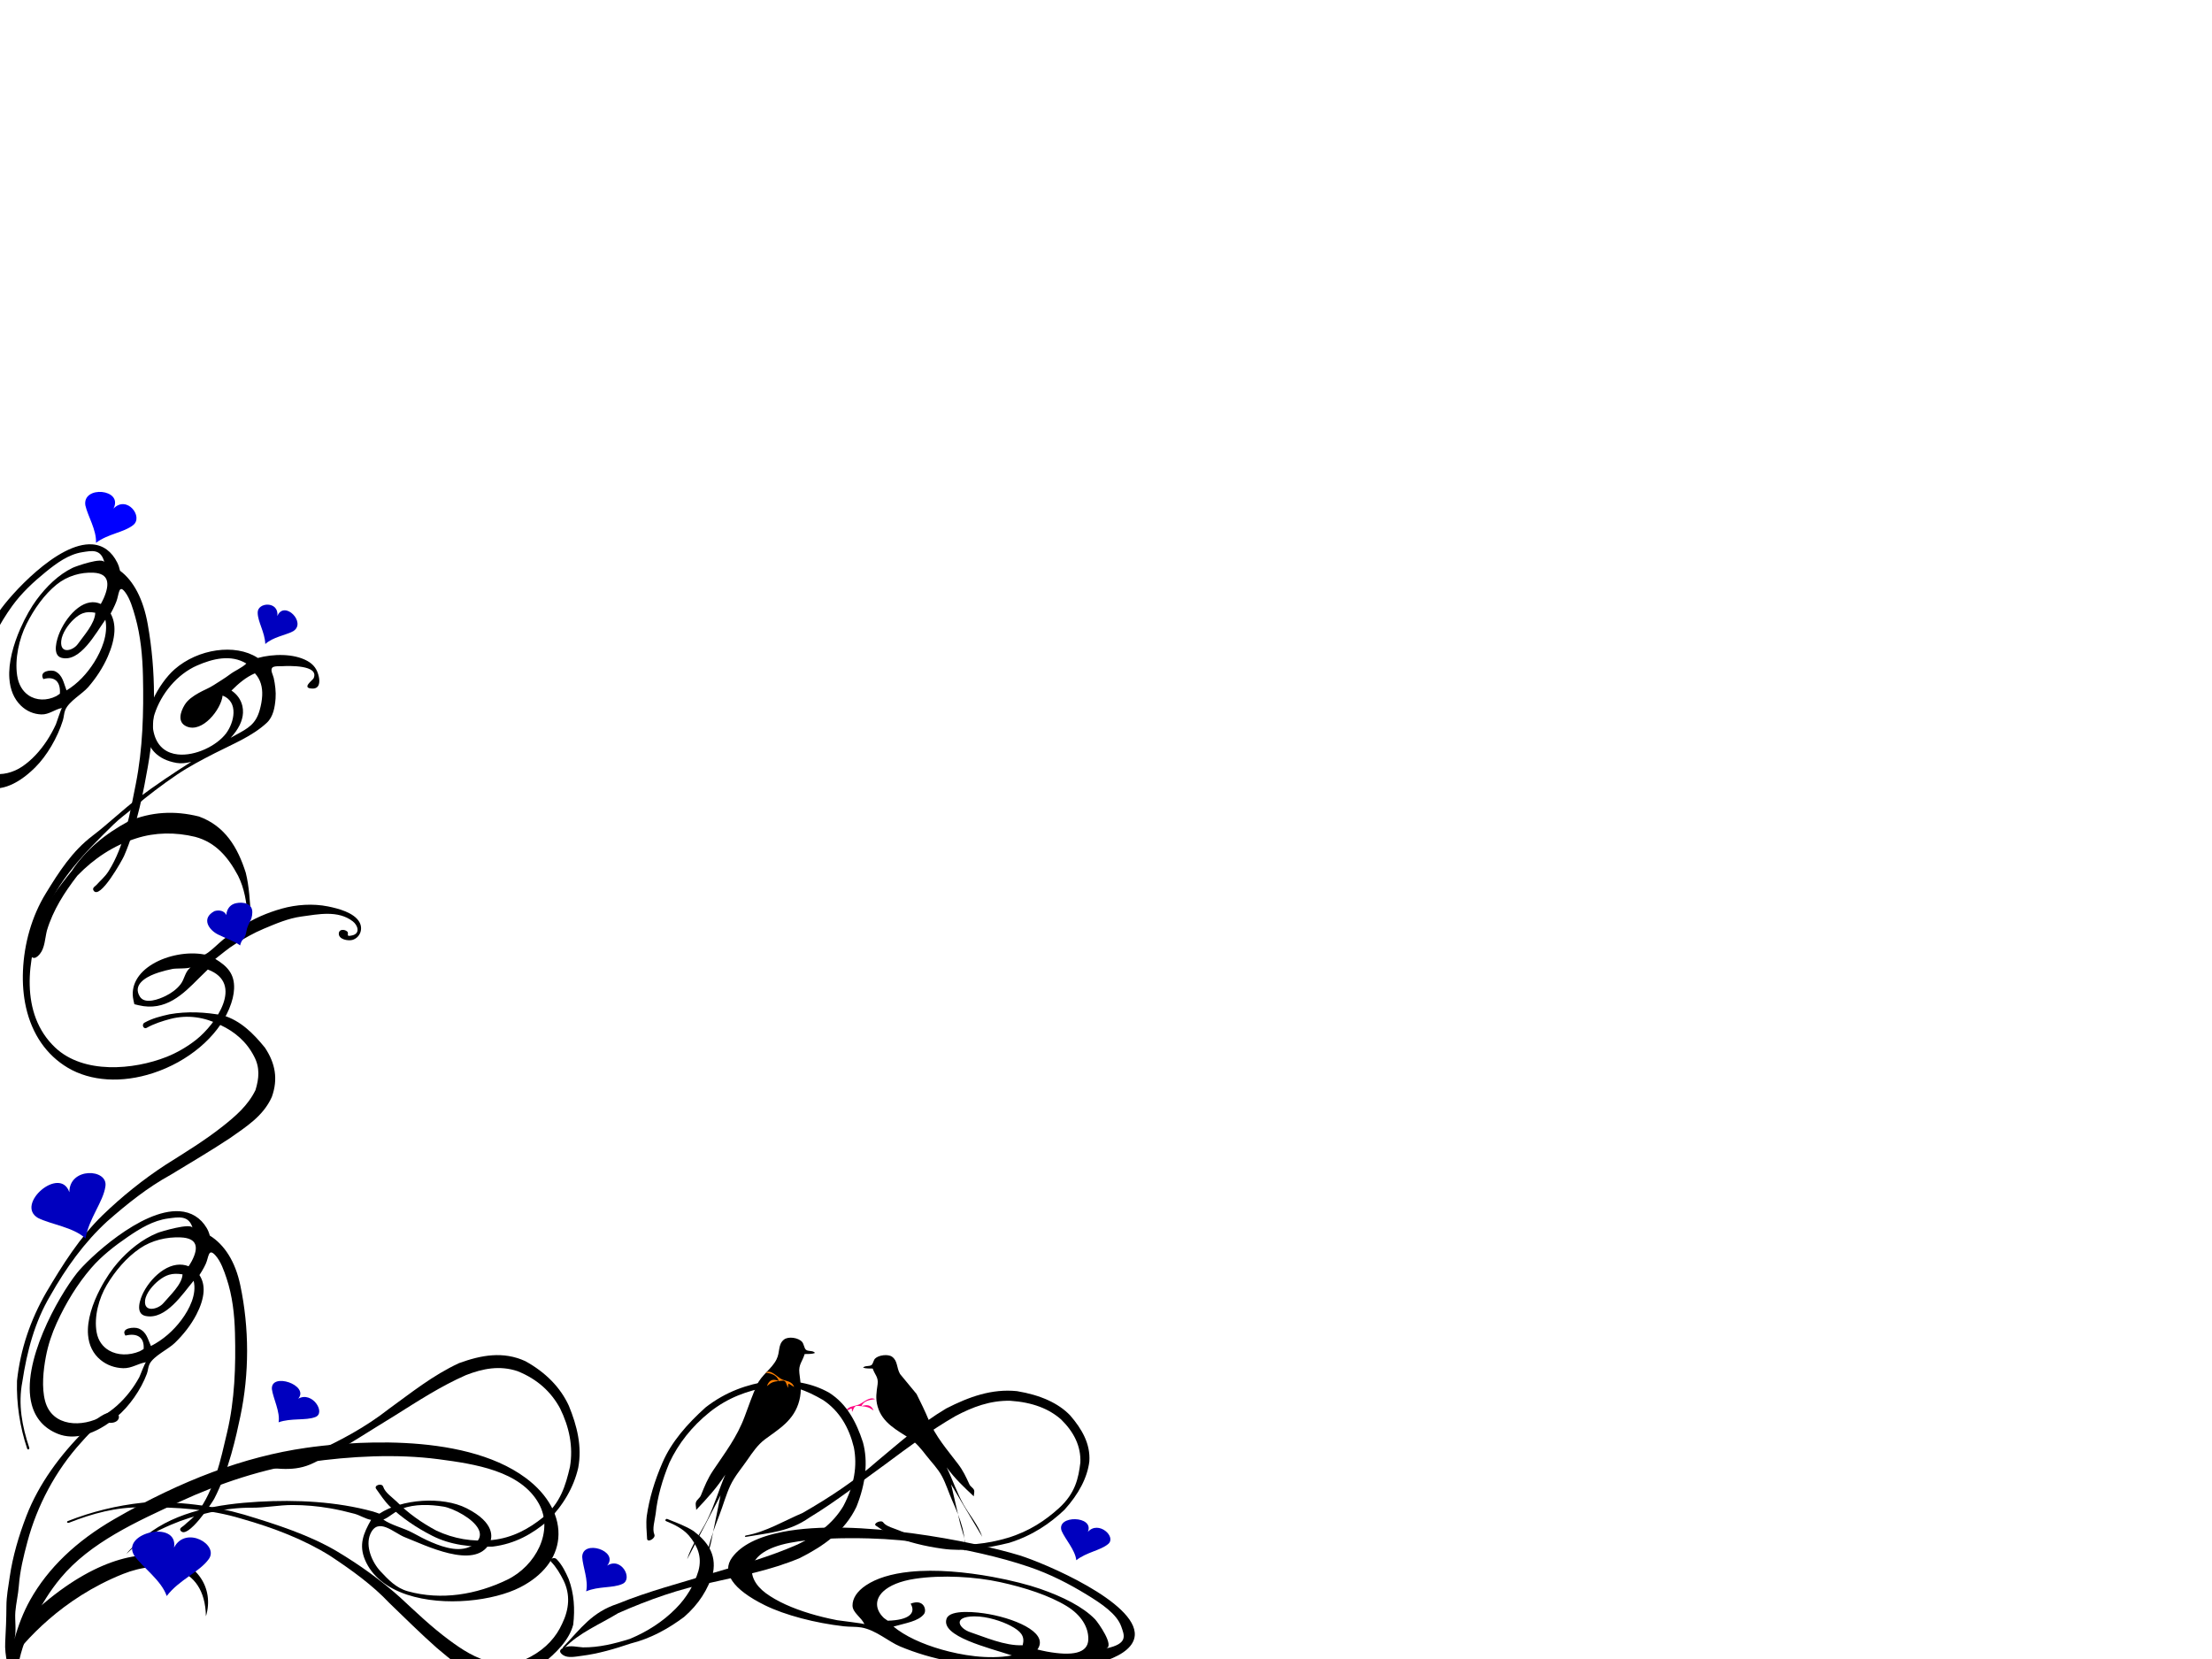 <?xml version="1.0"?><svg width="640" height="480" xmlns="http://www.w3.org/2000/svg">
 <title>Love Birds</title>
 <g>
  <title>Layer 1</title>
  <linearGradient id="XMLID_16_" x1="0.188" y1="0.15" x2="0.875" y2="0.921" gradientTransform="translate(3 -7)">
   <stop offset="0.017" stop-color="#FFFF99"/>
   <stop offset="0.315" stop-color="#FFBF00"/>
   <stop offset="0.392" stop-color="#FBBC00"/>
   <stop offset="0.477" stop-color="#EDB200"/>
   <stop offset="0.566" stop-color="#D7A100"/>
   <stop offset="0.657" stop-color="#B98A00"/>
   <stop offset="0.75" stop-color="#916D00"/>
   <stop offset="0.845" stop-color="#614800"/>
   <stop offset="0.939" stop-color="#291E00"/>
   <stop offset="1" stop-color="#000000"/>
  </linearGradient>
  <linearGradient id="XMLID_17_" x1="0.19" y1="0.99" x2="1.343" y2="-0.346" gradientTransform="translate(3 -7)">
   <stop offset="0.017" stop-color="#FFFF99"/>
   <stop offset="0.315" stop-color="#FFBF00"/>
   <stop offset="0.348" stop-color="#FFE9A7"/>
   <stop offset="0.607" stop-color="#8F6713"/>
   <stop offset="0.676" stop-color="#916913"/>
   <stop offset="0.706" stop-color="#986E11"/>
   <stop offset="0.729" stop-color="#A5780F"/>
   <stop offset="0.747" stop-color="#B7860C"/>
   <stop offset="0.763" stop-color="#CE9808"/>
   <stop offset="0.778" stop-color="#EAAE04"/>
   <stop offset="0.786" stop-color="#FFBF00"/>
   <stop offset="1" stop-color="#000000"/>
  </linearGradient>
  <linearGradient id="XMLID_18_" x1="0.81" y1="0.01" x2="-0.343" y2="1.346" gradientTransform="translate(3 -7)">
   <stop offset="0.017" stop-color="#FFFF99"/>
   <stop offset="0.315" stop-color="#FFBF00"/>
   <stop offset="0.348" stop-color="#FFE9A7"/>
   <stop offset="0.607" stop-color="#8F6713"/>
   <stop offset="0.676" stop-color="#916913"/>
   <stop offset="0.706" stop-color="#986E11"/>
   <stop offset="0.729" stop-color="#A5780F"/>
   <stop offset="0.747" stop-color="#B7860C"/>
   <stop offset="0.763" stop-color="#CE9808"/>
   <stop offset="0.778" stop-color="#EAAE04"/>
   <stop offset="0.786" stop-color="#FFBF00"/>
   <stop offset="1" stop-color="#000000"/>
  </linearGradient>
  <linearGradient id="XMLID_19_" x1="0.99" y1="0.81" x2="-0.346" y2="-0.343" gradientTransform="translate(3 -7)">
   <stop offset="0.017" stop-color="#FFFF99"/>
   <stop offset="0.315" stop-color="#FFBF00"/>
   <stop offset="0.348" stop-color="#FFE9A7"/>
   <stop offset="0.607" stop-color="#8F6713"/>
   <stop offset="0.676" stop-color="#916913"/>
   <stop offset="0.706" stop-color="#986E11"/>
   <stop offset="0.729" stop-color="#A5780F"/>
   <stop offset="0.747" stop-color="#B7860C"/>
   <stop offset="0.763" stop-color="#CE9808"/>
   <stop offset="0.778" stop-color="#EAAE04"/>
   <stop offset="0.786" stop-color="#FFBF00"/>
   <stop offset="1" stop-color="#000000"/>
  </linearGradient>
  <linearGradient id="XMLID_20_" x1="0.571" y1="1.111" x2="0.407" y2="-0.63" gradientTransform="translate(3 -7)">
   <stop offset="0.017" stop-color="#FFFF99"/>
   <stop offset="0.315" stop-color="#FFBF00"/>
   <stop offset="0.348" stop-color="#FFE9A7"/>
   <stop offset="0.607" stop-color="#8F6713"/>
   <stop offset="0.676" stop-color="#916913"/>
   <stop offset="0.706" stop-color="#986E11"/>
   <stop offset="0.729" stop-color="#A5780F"/>
   <stop offset="0.747" stop-color="#B7860C"/>
   <stop offset="0.763" stop-color="#CE9808"/>
   <stop offset="0.778" stop-color="#EAAE04"/>
   <stop offset="0.786" stop-color="#FFBF00"/>
   <stop offset="1" stop-color="#000000"/>
  </linearGradient>
  <linearGradient id="XMLID_21_" x1="0.189" y1="0.99" x2="1.343" y2="-0.346" gradientTransform="translate(3 -7)">
   <stop offset="0.017" stop-color="#FFFF99"/>
   <stop offset="0.315" stop-color="#FFBF00"/>
   <stop offset="0.348" stop-color="#FFE9A7"/>
   <stop offset="0.607" stop-color="#8F6713"/>
   <stop offset="0.676" stop-color="#916913"/>
   <stop offset="0.706" stop-color="#986E11"/>
   <stop offset="0.729" stop-color="#A5780F"/>
   <stop offset="0.747" stop-color="#B7860C"/>
   <stop offset="0.763" stop-color="#CE9808"/>
   <stop offset="0.778" stop-color="#EAAE04"/>
   <stop offset="0.786" stop-color="#FFBF00"/>
   <stop offset="1" stop-color="#000000"/>
  </linearGradient>
  <linearGradient id="XMLID_22_" x1="0.062" y1="0.362" x2="1.353" y2="0.768" gradientTransform="translate(3 -7)">
   <stop offset="0.017" stop-color="#FFFF99"/>
   <stop offset="0.315" stop-color="#FFBF00"/>
   <stop offset="0.392" stop-color="#FBBC00"/>
   <stop offset="0.477" stop-color="#EDB200"/>
   <stop offset="0.566" stop-color="#D7A100"/>
   <stop offset="0.657" stop-color="#B98A00"/>
   <stop offset="0.75" stop-color="#916D00"/>
   <stop offset="0.845" stop-color="#614800"/>
   <stop offset="0.939" stop-color="#291E00"/>
   <stop offset="1" stop-color="#000000"/>
  </linearGradient>
  <linearGradient id="XMLID_23_" x1="-0.047" y1="0.144" x2="1.335" y2="1.07" gradientTransform="translate(-4 2) translate(3 -7) translate(153.109 128.178) scale(1.459 1.459) translate(-153.109 -128.178) translate(22.125 11.463) scale(1.381 1.381) translate(-22.125 -11.463)">
   <stop offset="0.006" stop-color="#B2B2B2"/>
   <stop offset="0.169" stop-color="#DBF2F7"/>
   <stop offset="0.332" stop-color="#FFFFFF"/>
   <stop offset="0.579" stop-color="#3890A8"/>
   <stop offset="0.753" stop-color="#86AEB7"/>
   <stop offset="0.904" stop-color="#B4E3EE"/>
   <stop offset="1" stop-color="#545670"/>
  </linearGradient>
  <path transform="rotate(-24.597 52.289,249.473) " d="m73.882,197.991c-5.692,1.7 -14.525,8.046 -15.613,15.059c-0.412,2.653 0.101,6.506 4.883,9.793c1.07,0.734 2.457,1.203 3.994,1.484c-6.129,0.828 -12.244,1.818 -18.288,3.137c-5.662,1.235 -10.943,3.161 -16.555,4.417c-7.287,1.633 -13.2,5.468 -19.27,9.543c-6.479,4.354 -11.757,10.627 -15.309,17.587c-1.678,3.287 -2.929,6.702 -3.632,10.076c-1.615,7.751 -0.326,14.954 3.72,20.822c4.393,6.367 12.351,10.635 21.84,11.706c10.609,1.199 21.222,-1.759 27.698,-7.721c1.803,-1.655 2.989,-3.243 3.741,-4.712c1.98,-3.886 0.874,-6.831 -1.351,-10.113c2.416,-0.551 4.569,-1.213 7.039,-1.519c3.08,-0.38 6.165,-0.685 9.294,-0.581c3.921,0.131 7.714,0.193 11.507,1.345c4.627,1.404 10.329,2.668 12.842,7.407c0.879,1.657 0.61,4.173 -1.861,3.645c-2.128,-0.452 -0.407,-0.759 -0.839,-1.667c-0.432,-0.908 -1.811,-1.565 -2.397,-0.503c-0.892,1.62 1.615,3.261 2.853,3.402c2.225,0.253 4.092,-1.551 3.911,-3.841c-0.254,-3.194 -4.021,-6.208 -6.375,-7.922c-3.582,-2.605 -8.109,-4.317 -12.447,-4.992c-4.278,-0.667 -8.794,-0.796 -13.075,-0.072c-1.99,0.333 -3.952,0.75 -5.931,1.132c-0.982,0.184 -6.242,2.134 -6.88,1.682c-4.037,-2.851 -9.873,-4.23 -14.64,-3.727c-5.165,0.543 -8.622,3.158 -9.488,7.171l-0.261,1.208l0.969,0.762c6.356,4.999 13.138,2.441 19.119,0.184c0,0 2.585,-0.923 3.419,-1.221c8.038,8.087 -4.599,15.364 -11.47,17.056c-3.115,0.769 -6.682,1.132 -9.9,0.958c-10.314,-0.548 -23.955,-5.424 -28.178,-15.863c-5.331,-13.176 3.294,-26.803 12.41,-35.581c8.589,-8.273 18.775,-12.099 29.735,-16.063c2.441,-0.884 5.002,-1.367 7.519,-2.072c4.972,-1.399 10.149,-2.565 15.226,-3.414c4.162,-0.695 8.29,-0.896 12.487,-1.089c5.687,-0.26 11.925,0.082 17.411,-1.744c2.436,-0.809 4.009,-3.156 5.217,-5.322c0.93,-1.67 1.598,-3.789 1.994,-5.65c0.188,-0.905 -0.01,-2.444 0.849,-2.861c0.631,-0.305 2.228,0.575 2.818,0.809c1.698,0.677 9.97,4.101 6.798,6.952c-0.435,0.394 -4.541,1.082 -1.613,2.548c1.869,0.935 2.804,-0.707 3.162,-2.327c0.469,-2.079 0.146,-3.829 -1.128,-5.548c-2.69,-3.633 -8.171,-5.994 -12.666,-6.731c-0.032,-0.044 -0.058,-0.1 -0.086,-0.144c-4.105,-6.397 -14.515,-9.49 -23.199,-6.888zm-9.375,22.77c-2.637,-1.57 -4.325,-4.154 -3.816,-7.932c0.282,-2.116 1.075,-3.859 2.529,-5.446c4.248,-4.635 10.779,-7.806 17.079,-7.697c4.815,0.082 10.246,1.054 13.186,5.414c-1.763,0.625 -3.816,0.474 -5.642,0.883c-1.836,0.409 -3.675,0.581 -5.534,0.861c-1.616,0.245 -3.283,0.116 -4.906,0.261c-1.783,0.159 -3.633,0.436 -5.144,1.452c-1.897,1.278 -4.099,3.632 -2.075,5.895c3.319,3.714 11.154,-0.34 13.193,-3.784c3.544,3.645 -0.218,8.499 -3.61,10.351c-3.947,2.156 -10.902,2.333 -15.26,-0.258zm30.054,-12.057c0.778,2.307 0.311,4.63 -0.748,6.7c-0.668,1.308 -1.545,2.516 -2.427,3.555c-2.743,3.218 -5.213,3.385 -9.312,3.657c0,0 -0.834,0.069 -1.661,0.137c3.055,-1.27 5.192,-3.01 6.258,-5.107c0.306,-0.593 0.523,-1.214 0.656,-1.858c0.397,-1.946 -0.038,-3.797 -1.012,-5.369c2.718,-1.003 5.389,-1.782 8.245,-1.715zm-61.298,67.123c1.352,0.156 2.695,0.42 4.016,0.724c1.035,0.233 4.336,1.978 5.031,1.732c-0.354,0.126 -0.598,0.209 -0.598,0.209c-1.713,0.615 -2.532,2.213 -4.173,3.075c-1.626,0.856 -3.519,1.209 -5.34,1.261c-2.083,0.062 -6.489,-0.184 -6.841,-2.928c-0.503,-3.953 3.736,-4.372 6.639,-4.193c0.425,0.027 0.847,0.069 1.268,0.119z" fill="#000000" id="svg_14"/>
  <g id="svg_15">
   <linearGradient transform="translate(1.274,493.13) scale(0.964,0.885) translate(-1.274,-493.13) " id="XMLID_24_" x1="-0.048" y1="0.065" x2="1.14" y2="1.288" gradientTransform="translate(-4 2) translate(3 -7) translate(153.109 128.178) scale(1.459 1.459) translate(-153.109 -128.178) translate(22.125 11.463) scale(1.381 1.381) translate(-22.125 -11.463)">
    <stop offset="0.006" stop-color="#B2B2B2"/>
    <stop offset="0.169" stop-color="#DBF2F7"/>
    <stop offset="0.332" stop-color="#FFFFFF"/>
    <stop offset="0.579" stop-color="#3890A8"/>
    <stop offset="0.753" stop-color="#86AEB7"/>
    <stop offset="0.904" stop-color="#B4E3EE"/>
    <stop offset="1" stop-color="#545670"/>
   </linearGradient>
   <path d="m4.181,474.275c0.645,-2.335 0.052,-5.494 0.26,-7.939c0.21,-2.483 0.812,-4.954 1.004,-7.429c0.349,-4.509 1.328,-8.47 2.505,-12.879c2.753,-10.308 8.104,-20.523 15.552,-28.704c1.662,-1.826 3.757,-4.382 6.137,-5.482c1.445,-0.669 1.303,-0.039 2.755,-0.185c2.753,-0.273 2.691,-3.305 -0.243,-3.027c-2.936,0.278 -5.668,3.3 -7.479,5.104c-7.233,7.206 -13.448,15.569 -17.053,24.928c-2.18,5.664 -3.945,11.638 -4.811,17.617c-0.412,2.849 -0.94,5.55 -0.953,8.425c-0.016,3.483 -0.148,6.94 -0.348,10.399c-0.233,3.949 1.093,8.194 1.965,12.035c0.419,1.856 1.452,4.116 1.462,5.99c-0.019,-3.808 -0.359,-7.274 0.324,-11.18c0.827,-4.735 2.582,-9.138 4.685,-13.465c2.046,-4.206 4.551,-8.238 7.598,-11.905c8.555,-10.306 22.059,-16.367 34.427,-22.07c11.741,-5.409 24.232,-9.58 37.239,-11.451c12.151,-1.751 25.552,-2.464 37.714,-0.856c10.357,1.369 23.68,3.323 28.977,12.836c4.431,7.962 -0.899,18.041 -9.166,22.037c-8.831,4.268 -19.014,6.031 -28.719,3.334c-3.435,-0.956 -5.65,-3.36 -7.902,-5.751c-2.464,-2.614 -4.479,-7.332 -2.967,-10.809c2.219,-5.081 6.827,-0.299 10.032,0.938c5.681,2.203 20.113,9.498 24.387,1.877c0.072,-0.13 0.136,-0.262 0.196,-0.399c0.555,-1.232 1.705,-5.6 -6.763,-9.88c-7.011,-3.544 -18.77,-2.692 -25.235,1.571c-0.612,-0.196 -1.21,-0.451 -1.825,-0.62c-10.621,-2.908 -22.216,-3.467 -33.221,-2.835c-11.45,0.66 -23.564,2.704 -32.429,9.748c-2.07,1.649 -3.798,3.701 -5.734,5.357c2.81,-3.708 8.574,-6.571 12.939,-8.454c6.708,-2.895 15.793,-5.004 23.251,-4.926c3.934,0.041 7.897,-0.781 11.871,-0.777c3.697,0.005 7.229,0.317 10.869,0.943c2.353,0.405 4.788,0.972 7.066,1.583c1.604,0.433 3.274,1.544 4.821,1.768c-2.231,3.922 -3.609,7.231 -1.738,11.631c1.94,4.567 6.141,8.033 12.157,10.021c10.844,3.582 25.134,1.738 32.687,-2.123c6.59,-3.369 10.514,-8.399 11.052,-14.155c0.582,-6.266 -2.866,-12.656 -9.46,-17.533c-18.717,-13.845 -53.389,-10.137 -63.569,-8.673c-17.688,2.546 -35.813,9.286 -55.412,20.61c-11.085,6.405 -19.222,14.233 -24.367,23.416c-1.992,3.569 -3.443,7.377 -4.538,11.338l-0,0zm129.821,-35.999c3.777,2.287 6.961,5.774 3.099,8.579c-3.553,2.569 -8.563,0.925 -12.188,-0.611c-1.895,-0.802 -3.683,-1.756 -5.466,-2.728c-2.695,-1.467 -6.085,-2.15 -8.533,-3.849c1.843,-0.724 3.283,-2.378 5.299,-3.131c3.782,-1.417 8.132,-1.269 12.094,-0.631c1.359,0.217 3.617,1.114 5.695,2.371z" fill="#000000" id="svg_16"/>
  </g>
  <g id="svg_17">
   <linearGradient transform="translate(-8,-4) translate(-9,-5) translate(87.154,454.684) scale(0.821,0.878) translate(-87.154,-454.684) translate(7.249,507.485) scale(1.062,0.911) translate(-7.249,-507.485) translate(6.824,557.15) scale(0.971,1.011) translate(-6.824,-557.15) translate(7.03,551.157) scale(1,1.032) translate(-7.03,-551.157) " id="XMLID_25_" x1="0.028" y1="0.229" x2="2.683" y2="1.279" gradientTransform="translate(-4 2) translate(3 -7) translate(153.109 128.178) scale(1.459 1.459) translate(-153.109 -128.178) translate(22.125 11.463) scale(1.381 1.381) translate(-22.125 -11.463)">
    <stop offset="0.006" stop-color="#B2B2B2"/>
    <stop offset="0.169" stop-color="#DBF2F7"/>
    <stop offset="0.332" stop-color="#FFFFFF"/>
    <stop offset="0.579" stop-color="#3890A8"/>
    <stop offset="0.753" stop-color="#86AEB7"/>
    <stop offset="0.904" stop-color="#B4E3EE"/>
    <stop offset="1" stop-color="#545670"/>
   </linearGradient>
   <path d="m51.929,350.448c-11.106,-0.726 -26.525,13.9 -29.672,17.893c-5.449,6.916 -16.305,26.107 -13.069,38.077c1.086,4.013 3.613,6.846 7.512,8.421c4.856,1.962 10.88,0.259 16.96,-4.8c3.773,-3.135 7.135,-7.992 8.84,-12.577c0.338,-0.904 0.339,-1.962 0.779,-2.823c1.19,-2.335 5.364,-4.22 7.279,-6.069c2.479,-2.396 4.665,-5.153 6.256,-8.203c1.197,-2.295 1.952,-4.575 2.087,-6.622c0.124,-1.888 -0.329,-3.505 -1.2,-4.832c0.498,-0.753 0.965,-1.516 1.362,-2.28c0.167,-0.316 0.319,-0.63 0.464,-0.945c0.876,-1.898 0.718,-4.756 2.791,-2.48c1.574,1.727 2.508,4.485 3.231,6.642c1.703,5.079 2.302,10.513 2.436,15.837c0.251,9.595 -0.053,19.334 -2.274,28.737c-1.889,7.969 -3.601,16.543 -8.651,23.271c-1.182,1.57 -2.583,2.481 -3.872,3.705c-0.336,0.321 -1.427,0.751 -0.953,1.446c1.935,2.836 9.207,-8.172 9.724,-9.166c4.257,-8.159 6.413,-18.355 7.567,-23.812c2.629,-12.434 2.624,-25.595 -0.01,-38.054c-1.434,-6.799 -4.547,-11.668 -8.823,-14.331c-0.193,-0.768 -0.486,-1.498 -0.888,-2.179c-1.746,-2.956 -4.469,-4.637 -7.874,-4.859l-0,0zm-38.867,54.952c-1.066,-3.936 -0.539,-8.939 0.217,-12.903c0.639,-3.371 1.729,-6.654 3.153,-9.763c2.607,-5.692 5.933,-11.195 9.971,-15.867c2.991,-3.465 6.757,-6.395 10.578,-9.005c3.521,-2.407 7.332,-4.746 11.654,-5.319c3.001,-0.395 6.005,-1.02 7.086,2.73c-0.448,-1.548 -9.106,1.027 -10.104,1.431c-4.506,1.824 -8.373,5.002 -11.538,8.603c-1.563,1.779 -3.477,4.511 -5.105,7.633c-2.179,4.174 -3.85,9.045 -3.5,13.281c0.249,3.036 1.473,5.479 3.638,7.261c1.852,1.523 4.157,2.315 6.557,2.379c2.452,0.062 4.223,-1.358 6.571,-1.727c-0.278,0.042 -1.696,3.889 -1.951,4.358c-0.835,1.533 -1.795,2.999 -2.875,4.376c-2.15,2.745 -4.781,5.166 -7.835,6.905c-5.664,3.228 -14.474,3.177 -16.518,-4.373zm18.455,-14.682c-1.783,-1.044 -3.12,-2.789 -3.558,-5.245c-0.805,-4.487 0.636,-9.828 2.95,-13.708c2.414,-4.045 5.669,-7.917 9.606,-10.592c3.384,-2.3 7.703,-3.339 11.787,-3.156c4.772,0.215 5.27,2.845 3.193,6.824c-0.269,0.513 -0.598,1.019 -0.921,1.527c-2.203,-0.874 -4.73,-0.555 -7.253,1.047c-2.382,1.511 -4.479,3.942 -5.777,6.426c-0.996,1.908 -2.575,6.246 0.575,6.91c5.898,1.239 10.806,-6.555 13.906,-10.181c0.974,3.91 -1.231,8.234 -3.509,11.298c-2.315,3.114 -5.355,5.81 -8.847,7.575c-0.933,-2.017 -1.212,-4.065 -3.558,-5.069c-1.269,-0.541 -5.34,-0.15 -3.816,2.053c3.292,-0.815 5.54,0.414 5.263,3.89c-0.389,0.2 -0.76,0.491 -1.153,0.656c-3.028,1.279 -6.397,1.2 -8.888,-0.254zm17.367,-21.882c1.2,-0.365 2.423,-0.361 3.927,-0.128c-0.095,2.89 -3.76,6.21 -5.536,8.33c-1.492,1.787 -5.703,2.845 -5.299,-0.77c0.24,-2.137 2.314,-4.492 3.954,-5.783c1.055,-0.832 1.998,-1.358 2.955,-1.649z" fill="#000000" id="svg_18"/>
  </g>
  <linearGradient id="XMLID_27_" x1="0.189" y1="0.99" x2="1.343" y2="-0.346" gradientTransform="translate(3 -7)">
   <stop offset="0.017" stop-color="#FFFF99"/>
   <stop offset="0.315" stop-color="#FFBF00"/>
   <stop offset="0.348" stop-color="#FFE9A7"/>
   <stop offset="0.607" stop-color="#8F6713"/>
   <stop offset="0.676" stop-color="#916913"/>
   <stop offset="0.706" stop-color="#986E11"/>
   <stop offset="0.729" stop-color="#A5780F"/>
   <stop offset="0.747" stop-color="#B7860C"/>
   <stop offset="0.763" stop-color="#CE9808"/>
   <stop offset="0.778" stop-color="#EAAE04"/>
   <stop offset="0.786" stop-color="#FFBF00"/>
   <stop offset="1" stop-color="#000000"/>
  </linearGradient>
  <linearGradient id="XMLID_28_" x1="0.189" y1="0.99" x2="1.343" y2="-0.346" gradientTransform="translate(3 -7)">
   <stop offset="0.017" stop-color="#FFFF99"/>
   <stop offset="0.315" stop-color="#FFBF00"/>
   <stop offset="0.348" stop-color="#FFE9A7"/>
   <stop offset="0.607" stop-color="#8F6713"/>
   <stop offset="0.676" stop-color="#916913"/>
   <stop offset="0.706" stop-color="#986E11"/>
   <stop offset="0.729" stop-color="#A5780F"/>
   <stop offset="0.747" stop-color="#B7860C"/>
   <stop offset="0.763" stop-color="#CE9808"/>
   <stop offset="0.778" stop-color="#EAAE04"/>
   <stop offset="0.786" stop-color="#FFBF00"/>
   <stop offset="1" stop-color="#000000"/>
  </linearGradient>
  <g transform="rotate(86.317 243.565,467.633) " id="svg_11">
   <linearGradient transform="translate(1,4) translate(1,7) translate(4.172,-4.449) translate(2.335,-2.49) translate(-3.735,3.984) translate(-5.925,3.681) translate(281.857,541.427) scale(0.874,0.985) translate(-281.857,-541.427) translate(315.699,379.838) scale(0.883,1) translate(-315.699,-379.838) translate(352.61,383.883) scale(1.083,1) translate(-352.61,-383.883) translate(250.282,381.355) scale(0.864,1) translate(-250.282,-381.355) " id="svg_12" x1="0.028" y1="0.229" x2="2.683" y2="1.279" gradientTransform="translate(-4 2) translate(3 -7) translate(153.109 128.178) scale(1.459 1.459) translate(-153.109 -128.178) translate(22.125 11.463) scale(1.381 1.381) translate(-22.125 -11.463)">
    <stop id="svg_19" offset="0.006" stop-color="#B2B2B2"/>
    <stop id="svg_20" offset="0.169" stop-color="#DBF2F7"/>
    <stop id="svg_21" offset="0.332" stop-color="#FFFFFF"/>
    <stop id="svg_22" offset="0.579" stop-color="#3890A8"/>
    <stop id="svg_23" offset="0.753" stop-color="#86AEB7"/>
    <stop id="svg_24" offset="0.904" stop-color="#B4E3EE"/>
    <stop id="svg_25" offset="1" stop-color="#545670"/>
   </linearGradient>
   <path id="svg_26" d="m254.543,383.407c-9.469,-1.295 -22.614,24.775 -25.297,31.892c-4.646,12.328 -13.901,46.533 -11.142,67.868c0.926,7.153 3.08,12.202 6.405,15.009c4.14,3.497 9.275,0.461 14.459,-8.555c3.217,-5.588 6.083,-14.245 7.537,-22.417c0.288,-1.612 0.289,-3.497 0.664,-5.031c1.015,-4.162 4.573,-7.521 6.205,-10.817c2.114,-4.27 3.977,-9.184 5.333,-14.62c1.02,-4.09 1.664,-8.153 1.779,-11.803c0.106,-3.365 -0.28,-6.248 -1.023,-8.612c0.424,-1.342 0.823,-2.703 1.161,-4.063c0.142,-0.563 0.272,-1.124 0.395,-1.684c0.747,-3.383 0.612,-8.477 2.379,-4.42c1.342,3.077 2.138,7.995 2.755,11.839c1.452,9.052 1.962,18.737 2.077,28.227c0.214,17.101 -0.045,34.46 -1.939,51.219c-1.611,14.203 -3.07,29.485 -7.376,41.477c-1.007,2.799 -2.202,4.423 -3.301,6.604c-0.286,0.572 -1.217,1.339 -0.813,2.577c1.65,5.055 7.849,-14.566 8.29,-16.337c3.63,-14.542 5.467,-32.716 6.451,-42.442c2.241,-22.162 2.237,-45.619 -0.009,-67.826c-1.222,-12.118 -3.877,-20.796 -7.522,-25.542c-0.164,-1.369 -0.414,-2.67 -0.757,-3.883c-1.488,-5.268 -3.81,-8.264 -6.713,-8.66zm-33.136,97.943c-0.909,-7.015 -0.459,-15.932 0.185,-22.998c0.545,-6.008 1.474,-11.86 2.688,-17.401c2.223,-10.146 5.059,-19.954 8.501,-28.281c2.55,-6.176 5.761,-11.399 9.018,-16.049c3.002,-4.291 6.25,-8.459 9.935,-9.481c2.558,-0.704 5.12,-1.819 6.041,4.866c-0.382,-2.76 -7.764,1.831 -8.614,2.55c-3.842,3.251 -7.139,8.915 -9.836,15.333c-1.333,3.17 -2.964,8.04 -4.352,13.604c-1.858,7.44 -3.282,16.121 -2.984,23.672c0.212,5.412 1.256,9.766 3.102,12.942c1.579,2.715 3.544,4.126 5.591,4.24c2.09,0.111 3.601,-2.421 5.602,-3.077c-0.237,0.075 -1.446,6.931 -1.663,7.767c-0.712,2.733 -1.531,5.346 -2.451,7.8c-1.833,4.893 -4.076,9.208 -6.679,12.307c-4.829,5.753 -12.34,5.663 -14.082,-7.794zm15.734,-26.168c-1.52,-1.861 -2.66,-4.971 -3.034,-9.349c-0.686,-7.998 0.542,-17.518 2.515,-24.433c2.058,-7.21 4.833,-14.11 8.19,-18.878c2.885,-4.099 6.567,-5.951 10.049,-5.624c4.069,0.384 4.493,5.07 2.723,12.163c-0.23,0.914 -0.51,1.816 -0.785,2.721c-1.878,-1.558 -4.032,-0.989 -6.184,1.867c-2.031,2.694 -3.819,7.027 -4.925,11.453c-0.849,3.401 -2.195,11.132 0.49,12.316c5.028,2.208 9.213,-11.683 11.856,-18.147c0.83,6.97 -1.05,14.677 -2.992,20.136c-1.974,5.55 -4.566,10.356 -7.543,13.502c-0.795,-3.596 -1.033,-7.245 -3.034,-9.034c-1.081,-0.965 -4.553,-0.267 -3.253,3.659c2.807,-1.453 4.723,0.737 4.487,6.934c-0.331,0.357 -0.648,0.875 -0.983,1.169c-2.582,2.28 -5.454,2.139 -7.578,-0.452zm14.806,-39.002c1.023,-0.65 2.066,-0.644 3.348,-0.228c-0.081,5.151 -3.205,11.069 -4.72,14.848c-1.272,3.185 -4.862,5.07 -4.518,-1.372c0.205,-3.809 1.973,-8.007 3.371,-10.308c0.9,-1.483 1.704,-2.421 2.519,-2.94z" fill="#000000"/>
  </g>
  <path transform="rotate(87.322 120.975,420.807) " fill="#000000" fill-rule="nonzero" stroke-width="1px" id="svg_50" d="m130.37,433.4c1.777,-1.166 3.571,-2.183 5.218,-3.678c3.518,-3.401 6.495,-7.337 9.079,-11.872c2.964,-5.179 3.873,-11.111 3.959,-17.355c-0.499,-6.536 -3.158,-11.667 -6.688,-16.253c-4.303,-4.692 -9.365,-7.965 -14.899,-9.518c-6.126,-1.463 -12.179,-0.238 -18.093,1.866c-5.465,2.208 -9.989,6.29 -13.477,11.972c-3.23,6.255 -2.365,12.646 -0.321,19.19c3.171,7.773 7.927,14.231 12.302,20.925c4.805,6.76 8.569,14.428 11.691,22.568c1.069,5.123 3.421,10.692 2.842,15.909c-0.049,0.442 0.447,0.528 0.495,0.087l0,0c0.707,-6.476 2.145,-11.256 -1.08,-17.442c-3.424,-8.134 -7.954,-15.358 -12.055,-22.952c-3.804,-6.745 -7.764,-13.457 -10.639,-20.924c-1.679,-4.986 -2.406,-9.883 -0.449,-14.969c2.598,-5.681 6.467,-9.442 11.327,-11.793c5.512,-2.396 11.243,-3.339 17.039,-2.069c5.306,1.493 10.38,3.24 14.228,8.452c3.112,4.253 5.521,9.084 5.869,15.007c0.311,5.798 -0.912,11.128 -3.461,15.994c-2.504,4.208 -5.487,8.017 -8.896,11.062c-1.408,1.322 -2.776,3.253 -4.518,3.725c-1.191,0.323 -0.553,2.777 0.527,2.069z"/>
  <path fill="#000000" fill-rule="nonzero" stroke-width="1px" id="svg_49" d="m41.807,295.891c2.281,-1.279 4.741,-1.874 7.228,-2.432c5.176,-0.918 10.399,-0.639 15.542,0.329c5.028,1.528 8.7,5.176 12.089,9.351c2.985,4.509 3.85,9.04 1.977,14.247c-2.491,5.587 -7.528,8.67 -12.096,11.902c-5.637,3.73 -11.438,7.132 -17.191,10.632c-6.625,3.629 -12.559,8.384 -18.328,13.442c-6.614,6.063 -11.942,13.481 -16.469,21.505c-4.491,7.544 -6.746,16.073 -8.091,24.883c-1.277,6.621 -0.07,12.901 1.996,19.116c0.16,0.481 -0.456,0.731 -0.615,0.25l0,0c-2.093,-6.32 -3.115,-12.851 -2.931,-19.612c0.994,-9.203 3.925,-17.66 8.419,-25.501c4.764,-8.061 9.762,-16.024 16.353,-22.421c5.65,-5.449 11.741,-10.338 18.199,-14.556c5.608,-3.552 11.302,-6.999 16.565,-11.162c3.66,-2.906 7.279,-5.977 9.46,-10.455c1.038,-3.342 1.326,-6.534 -0.384,-9.731c-2.162,-4.272 -5.651,-7.193 -9.708,-9.087c-4.652,-2.305 -9.489,-3.071 -14.517,-1.786c-2.342,0.628 -4.693,1.364 -6.854,2.571c-0.939,0.525 -1.583,-0.958 -0.644,-1.485l-0,0z"/>
  <path transform="rotate(58.34 182.789,461.537) " fill="#000000" fill-rule="nonzero" stroke-width="1px" id="svg_47" d="m185.459,485.878c0.388,-1.743 1.788,-2.993 2.768,-4.394c2.446,-3.87 3.867,-8.25 5.036,-12.844c0.846,-5.343 0.777,-10.708 -0.501,-15.923c-1.041,-4.353 -3.094,-8.196 -5.841,-11.29c-2.936,-3.157 -6.424,-3.558 -10.194,-3.013c-2.598,0.474 -4.762,1.83 -6.967,3.43c-0.38,0.276 -0.708,-0.365 -0.327,-0.641l0,0c2.265,-1.64 4.467,-3.449 6.944,-4.621c4.603,-1.785 9.1,-2.179 13.186,1.492c3.419,3.802 5.624,8.368 6.531,13.888c0.508,5.83 0.209,11.576 -1.555,17.116c-1.106,4.766 -2.404,9.586 -4.394,13.933c-0.777,1.718 -1.499,3.846 -3.048,4.543c-1.429,0.642 -2.029,0.081 -1.638,-1.678z"/>
  <path transform="rotate(82.668 93.763,460.137) " id="svg_53" fill="#000000" fill-rule="nonzero" stroke-width="1px" d="m93.374,392.27c1.945,-1.441 4.043,-2.111 6.164,-2.739c4.414,-1.034 8.868,-0.72 13.254,0.37c4.288,1.721 7.419,5.831 10.309,10.534c2.545,5.079 3.283,10.184 1.686,16.049c-2.124,6.294 -6.42,9.767 -10.316,13.408c-4.807,4.202 -9.755,8.034 -14.661,11.977c-5.65,4.088 -10.71,9.445 -15.63,15.143c-5.64,6.83 -10.184,15.186 -14.045,24.225c-3.83,8.498 -5.753,18.107 -6.9,28.031c-1.089,7.458 -0.06,14.533 1.702,21.534c0.136,0.542 -0.389,0.824 -0.525,0.282l0,0c-1.785,-7.119 -2.656,-14.477 -2.499,-22.093c0.847,-10.367 3.347,-19.894 7.18,-28.727c4.063,-9.08 8.325,-18.051 13.946,-25.257c4.818,-6.138 10.013,-11.646 15.52,-16.397c4.783,-4.002 9.638,-7.884 14.127,-12.574c3.121,-3.273 6.208,-6.733 8.068,-11.778c0.885,-3.765 1.131,-7.361 -0.327,-10.962c-1.844,-4.813 -4.819,-8.103 -8.279,-10.236c-3.967,-2.597 -8.092,-3.46 -12.38,-2.012c-1.998,0.708 -4.002,1.536 -5.845,2.896c-0.801,0.591 -1.35,-1.079 -0.549,-1.672z"/>
  <path id="svg_114" transform="rotate(55.351 39.289,262.037) " fill="#000000" fill-rule="nonzero" stroke-width="1px" d="m35.018,292.849c-0.621,-2.207 -2.86,-3.789 -4.427,-5.562c-3.912,-4.899 -6.186,-10.444 -8.055,-16.259c-1.354,-6.763 -1.242,-13.555 0.801,-20.157c1.665,-5.51 4.949,-10.375 9.343,-14.291c4.697,-3.996 10.276,-4.504 16.307,-3.814c4.156,0.6 7.617,2.317 11.143,4.342c0.608,0.349 1.132,-0.462 0.524,-0.811l0,0c-3.623,-2.076 -7.145,-4.366 -11.107,-5.849c-7.363,-2.26 -14.557,-2.758 -21.092,1.889c-5.47,4.812 -8.996,10.592 -10.447,17.581c-0.812,7.38 -0.334,14.653 2.487,21.667c1.769,6.033 3.845,12.134 7.028,17.637c1.243,2.174 2.398,4.869 4.876,5.75c2.286,0.813 3.246,0.102 2.619,-2.124z"/>
  <g id="svg_115">
   <linearGradient transform="translate(-10,-5) translate(21,-3) translate(45.154,260.684) scale(0.77,0.904) translate(-45.154,-260.684) " id="svg_116" x1="0.028" y1="0.229" x2="2.683" y2="1.279" gradientTransform="translate(-4 2) translate(3 -7) translate(153.109 128.178) scale(1.459 1.459) translate(-153.109 -128.178) translate(22.125 11.463) scale(1.381 1.381) translate(-22.125 -11.463)">
    <stop id="svg_117" offset="0.006" stop-color="#B2B2B2"/>
    <stop id="svg_118" offset="0.169" stop-color="#DBF2F7"/>
    <stop id="svg_119" offset="0.332" stop-color="#FFFFFF"/>
    <stop id="svg_120" offset="0.579" stop-color="#3890A8"/>
    <stop id="svg_121" offset="0.753" stop-color="#86AEB7"/>
    <stop id="svg_122" offset="0.904" stop-color="#B4E3EE"/>
    <stop id="svg_123" offset="1" stop-color="#545670"/>
   </linearGradient>
   <path id="svg_124" d="m26.762,157.508c-10.1,-0.787 -24.121,15.059 -26.983,19.385c-4.955,7.493 -14.827,28.284 -11.884,41.252c0.988,4.348 3.285,7.417 6.831,9.123c4.416,2.126 9.894,0.281 15.423,-5.2c3.431,-3.397 6.489,-8.659 8.039,-13.626c0.307,-0.98 0.309,-2.126 0.709,-3.058c1.082,-2.53 4.878,-4.572 6.619,-6.575c2.254,-2.595 4.242,-5.582 5.689,-8.886c1.088,-2.486 1.775,-4.956 1.898,-7.174c0.113,-2.045 -0.299,-3.798 -1.092,-5.235c0.453,-0.816 0.878,-1.643 1.239,-2.47c0.152,-0.342 0.29,-0.683 0.422,-1.024c0.797,-2.056 0.653,-5.153 2.538,-2.686c1.431,1.871 2.281,4.859 2.938,7.196c1.549,5.502 2.093,11.389 2.216,17.157c0.228,10.394 -0.048,20.946 -2.068,31.132c-1.718,8.633 -3.275,17.922 -7.867,25.211c-1.074,1.701 -2.349,2.688 -3.521,4.014c-0.305,0.348 -1.298,0.814 -0.867,1.566c1.76,3.073 8.373,-8.854 8.842,-9.93c3.872,-8.839 5.831,-19.886 6.881,-25.798c2.391,-13.471 2.386,-27.728 -0.009,-41.226c-1.304,-7.366 -4.135,-12.64 -8.024,-15.525c-0.175,-0.832 -0.442,-1.623 -0.808,-2.36c-1.588,-3.202 -4.064,-5.023 -7.16,-5.264l-0,0zm-35.345,59.533c-0.969,-4.264 -0.49,-9.684 0.197,-13.979c0.581,-3.652 1.572,-7.209 2.867,-10.577c2.371,-6.167 5.396,-12.128 9.067,-17.19c2.72,-3.754 6.145,-6.928 9.619,-9.755c3.202,-2.608 6.667,-5.142 10.598,-5.763c2.729,-0.428 5.461,-1.106 6.444,2.958c-0.408,-1.677 -8.281,1.113 -9.188,1.55c-4.098,1.976 -7.614,5.419 -10.492,9.32c-1.422,1.927 -3.161,4.887 -4.642,8.269c-1.982,4.522 -3.501,9.799 -3.183,14.389c0.226,3.289 1.34,5.936 3.309,7.866c1.684,1.65 3.78,2.508 5.963,2.577c2.23,0.067 3.841,-1.472 5.976,-1.871c-0.253,0.045 -1.543,4.213 -1.774,4.721c-0.76,1.661 -1.633,3.249 -2.614,4.741c-1.955,2.974 -4.348,5.597 -7.124,7.48c-5.151,3.497 -13.162,3.442 -15.021,-4.737zm16.782,-15.906c-1.622,-1.131 -2.837,-3.022 -3.236,-5.683c-0.732,-4.861 0.578,-10.648 2.682,-14.851c2.195,-4.382 5.155,-8.577 8.735,-11.475c3.078,-2.492 7.005,-3.617 10.718,-3.419c4.34,0.233 4.793,3.082 2.904,7.393c-0.245,0.556 -0.544,1.104 -0.837,1.654c-2.003,-0.947 -4.301,-0.601 -6.596,1.135c-2.166,1.637 -4.073,4.271 -5.253,6.961c-0.905,2.067 -2.341,6.766 0.523,7.486c5.363,1.342 9.827,-7.101 12.646,-11.03c0.885,4.236 -1.119,8.921 -3.191,12.24c-2.106,3.373 -4.87,6.295 -8.045,8.207c-0.848,-2.186 -1.102,-4.404 -3.236,-5.491c-1.154,-0.587 -4.856,-0.162 -3.47,2.224c2.994,-0.883 5.038,0.448 4.786,4.215c-0.354,0.217 -0.692,0.532 -1.048,0.71c-2.754,1.386 -5.817,1.3 -8.083,-0.275zm15.793,-23.707c1.092,-0.395 2.203,-0.392 3.571,-0.138c-0.087,3.131 -3.419,6.728 -5.034,9.025c-1.357,1.936 -5.186,3.082 -4.819,-0.834c0.219,-2.315 2.104,-4.867 3.596,-6.265c0.96,-0.902 1.817,-1.472 2.687,-1.787z" fill="#000000"/>
  </g>
  <path transform="rotate(-17.687 67.362,267.904) " fill="#0000bf" fill-rule="evenodd" stroke-width="1px" d="m70.239,261.915c-1.435,-0.142 -2.915,0.495 -3.721,2.399c-0.155,-1.367 -1.507,-2.084 -2.896,-2.112c-4.456,0.816 -3.188,4.769 -1.043,6.809c1.867,1.775 4.096,3.464 5.078,4.9c1.212,-1.995 1.802,-0.996 2.943,-3.267c1.141,-2.271 2.518,-2.335 3.336,-4.788c0.817,-2.453 -1.581,-3.731 -3.697,-3.94z" id="svg_823"/>
  <path transform="rotate(30.236 84.35,406.966) " fill="#0000bf" fill-rule="evenodd" stroke-width="1px" id="svg_821" d="m76.904,405.478c1.662,2.123 5.436,4.468 6.501,7.302c2.474,-2.93 6.572,-4.349 8.406,-6.647c2.185,-2.616 -4.601,-6.157 -6.934,-2.106c0.887,-5.089 -10.804,-2.677 -7.973,1.45z"/>
  <path transform="rotate(-20.219 29.263,465.969) " fill="#000000" fill-rule="evenodd" stroke-width="1px" d="m7.07,461.297c42.098,-19.027 60.273,3.194 50.063,16.723c5.004,-14.406 -7.002,-20.097 -18.286,-19.785c-18.997,0.524 -33.423,8.281 -40.236,12.921l8.459,-9.859z" id="svg_820"/>
  <path transform="rotate(30.974 173.6,455.466) " id="svg_828" fill="#0000bf" fill-rule="evenodd" stroke-width="1px" d="m166.626,453.85c1.557,2.306 5.092,4.852 6.089,7.93c2.318,-3.182 6.155,-4.723 7.874,-7.218c2.046,-2.841 -4.31,-6.686 -6.495,-2.287c0.83,-5.527 -10.119,-2.907 -7.468,1.575z"/>
  <path transform="rotate(30.699 79.1,180.966) " id="svg_829" fill="#0000bf" fill-rule="evenodd" stroke-width="1px" d="m84.868,179.478c-1.288,2.123 -4.211,4.468 -5.036,7.302c-1.917,-2.93 -5.091,-4.349 -6.512,-6.647c-1.693,-2.616 3.564,-6.157 5.371,-2.106c-0.687,-5.089 8.369,-2.677 6.176,1.45z"/>
  <path transform="rotate(19.416 31.1,150.466) " id="svg_830" fill="#0000ff" fill-rule="evenodd" stroke-width="1px" d="m23.654,148.594c1.662,2.671 5.436,5.621 6.501,9.186c2.474,-3.686 6.572,-5.471 8.406,-8.361c2.185,-3.291 -4.601,-7.745 -6.934,-2.649c0.887,-6.402 -10.804,-3.368 -7.973,1.824z"/>
  <path transform="rotate(13.265 313.6,445.966) " id="svg_831" fill="#0000bf" fill-rule="evenodd" stroke-width="1px" d="m306.626,444.478c1.557,2.123 5.092,4.468 6.089,7.302c2.318,-2.93 6.155,-4.349 7.874,-6.647c2.046,-2.616 -4.31,-6.157 -6.495,-2.106c0.83,-5.089 -10.119,-2.677 -7.468,1.45z"/>
  <path id="svg_832" fill="#0000bf" fill-rule="evenodd" stroke-width="1px" d="m38.851,450.082c2.4,3.401 7.848,7.157 9.385,11.698c3.572,-4.694 9.488,-6.966 12.136,-10.647c3.154,-4.19 -6.643,-9.863 -10.011,-3.374c1.28,-8.152 -15.597,-4.289 -11.511,2.323z"/>
  <path fill="#ff007f" fill-rule="evenodd" clip-rule="evenodd" id="svg_864" d="m244.718,408.312c0.807,-0.436 1.625,-0.851 2.448,-1.254c-0.241,0.059 -0.651,0.373 -0.91,0.488c0.471,0.142 0.094,0.119 0.28,0.975c0.884,-1.908 0.71,-1.874 2.728,-1.672c1.562,0.156 2.168,0.295 3.498,1.254c-0.704,-1.701 -1.983,-1.775 -3.498,-1.254c0.548,-1.534 2.472,-1.881 3.917,-2.021c-1.566,-0.88 -3.273,0.922 -4.652,1.533c-1.324,0.587 -3.136,0.401 -3.813,1.951"/>
  <path id="svg_874" transform="rotate(48.642 203.975,442.307) " fill="#000000" fill-rule="nonzero" stroke-width="1px" d="m195.061,456.784c-1.686,-1.34 -3.389,-2.51 -4.951,-4.229c-3.338,-3.91 -6.163,-8.435 -8.614,-13.648c-2.813,-5.954 -3.675,-12.773 -3.756,-19.951c0.474,-7.513 2.996,-13.412 6.346,-18.685c4.082,-5.394 8.886,-9.156 14.136,-10.942c5.813,-1.682 11.556,-0.274 17.167,2.145c5.185,2.539 9.478,7.231 12.787,13.764c3.065,7.191 2.244,14.538 0.304,22.061c-3.008,8.936 -7.521,16.361 -11.673,24.055c-4.559,7.772 -8.131,16.586 -11.093,25.944c-1.014,5.89 -3.246,12.291 -2.696,18.289c0.046,0.508 -0.424,0.607 -0.47,0.1l0,0c-0.671,-7.445 -2.035,-12.94 1.025,-20.051c3.249,-9.351 7.547,-17.656 11.438,-26.386c3.609,-7.754 7.366,-15.47 10.095,-24.054c1.594,-5.732 2.283,-11.361 0.426,-17.209c-2.465,-6.531 -6.136,-10.854 -10.747,-13.557c-5.23,-2.754 -10.668,-3.838 -16.167,-2.378c-5.035,1.717 -9.849,3.724 -13.5,9.717c-2.953,4.889 -5.238,10.443 -5.569,17.252c-0.295,6.665 0.865,12.792 3.283,18.387c2.376,4.837 5.206,9.216 8.44,12.717c1.336,1.52 2.634,3.739 4.287,4.283c1.13,0.371 0.525,3.193 -0.5,2.378z"/>
  <path id="svg_871" fill="#000000" fill-rule="evenodd" clip-rule="evenodd" d="m232.81,391.768c-0.651,2.194 -1.825,3.034 -1.524,5.524c0.341,2.816 0.715,4.974 0.002,7.84c-1.474,5.919 -6.136,8.432 -9.988,11.332c-2.045,1.54 -3.565,3.743 -5.099,5.978c-1.648,2.402 -3.6,4.606 -4.887,7.344c-1.266,2.693 -2.074,5.734 -3.164,8.54c-1.255,3.23 -2.454,6.407 -3.232,9.873c-0.598,2.665 -0.83,5.406 -0.804,8.167c-0.656,-3.03 1.073,-7.453 1.657,-10.341c0.902,-4.46 1.803,-8.92 2.705,-13.38c-3.224,6.174 -6.447,12.348 -9.671,18.522c1.315,-4.304 3.923,-7.576 5.834,-11.438c2.038,-4.118 3.391,-8.78 5.203,-13.063c-2.47,3.868 -5.395,7.026 -8.409,10.203c0.019,-0.781 -0.308,-1.582 -0.053,-2.275c0.273,-0.741 1.093,-1.144 1.419,-1.95c1.101,-2.722 1.899,-4.749 3.512,-7.171c3.411,-5.12 6.933,-9.607 9.181,-15.722c1.115,-3.034 2.202,-6.082 3.496,-9.005c1.276,-2.883 4.267,-4.643 5.658,-7.381c1.142,-2.247 0.354,-4.279 2.148,-5.759c1.254,-1.034 4.201,-0.602 5.282,0.65c0.498,0.577 0.591,1.743 1.051,2.21c0.666,0.676 2.04,0.14 2.68,0.975c-0.933,0.396 -2.019,0.277 -2.996,0.325"/>
  <path id="svg_872" fill="#ff7f00" fill-rule="evenodd" clip-rule="evenodd" d="m229.768,401.306c-0.79,-0.519 -1.591,-1.013 -2.397,-1.493c0.236,0.071 0.637,0.444 0.89,0.581c-0.462,0.17 -0.092,0.142 -0.274,1.161c-0.866,-2.272 -0.695,-2.231 -2.67,-1.991c-1.529,0.186 -2.123,0.352 -3.424,1.493c0.689,-2.025 1.941,-2.113 3.424,-1.493c-0.536,-1.827 -2.42,-2.24 -3.835,-2.406c1.533,-1.048 3.204,1.098 4.554,1.825c1.296,0.699 3.069,0.478 3.732,2.323"/>
  <path transform="rotate(-27.876 21.6,349.466) " id="svg_875" fill="#0000bf" fill-rule="evenodd" stroke-width="1px" d="m10.851,347.082c2.4,3.401 7.848,7.157 9.385,11.698c3.572,-4.694 9.488,-6.966 12.136,-10.647c3.154,-4.19 -6.643,-9.863 -10.011,-3.374c1.28,-8.152 -15.597,-4.289 -11.511,2.323z"/>
  <path id="svg_876" transform="rotate(75.585 264.975,430.807) " fill="#000000" fill-rule="nonzero" stroke-width="1px" d="m272.388,444.635c1.402,-1.28 2.818,-2.398 4.117,-4.039c2.776,-3.735 5.125,-8.057 7.163,-13.037c2.339,-5.687 3.056,-12.2 3.124,-19.057c-0.394,-7.177 -2.492,-12.811 -5.277,-17.847c-3.395,-5.153 -7.389,-8.746 -11.755,-10.452c-4.834,-1.607 -9.61,-0.262 -14.276,2.049c-4.312,2.425 -7.882,6.907 -10.634,13.147c-2.548,6.869 -1.866,13.886 -0.253,21.072c2.502,8.536 6.254,15.627 9.707,22.977c3.791,7.423 6.761,15.843 9.225,24.781c0.843,5.626 2.699,11.741 2.242,17.469c-0.039,0.485 0.353,0.58 0.391,0.095l0,0c0.558,-7.111 1.692,-12.36 -0.852,-19.152c-2.702,-8.932 -6.276,-16.865 -9.512,-25.204c-3.001,-7.406 -6.126,-14.777 -8.395,-22.976c-1.325,-5.475 -1.898,-10.852 -0.354,-16.438c2.05,-6.238 5.103,-10.368 8.937,-12.95c4.349,-2.631 8.871,-3.666 13.444,-2.272c4.187,1.64 8.19,3.557 11.226,9.281c2.456,4.67 4.356,9.975 4.631,16.479c0.245,6.366 -0.72,12.219 -2.73,17.562c-1.976,4.62 -4.329,8.803 -7.019,12.147c-1.111,1.452 -2.191,3.572 -3.565,4.091c-0.939,0.355 -0.437,3.05 0.416,2.271z"/>
  <path fill="#000000" fill-rule="evenodd" clip-rule="evenodd" id="svg_869" d="m252.5,395.964c0.607,1.799 1.702,2.487 1.421,4.528c-0.318,2.308 -0.667,4.078 -0.002,6.426c1.374,4.852 5.721,6.912 9.312,9.289c1.907,1.262 3.324,3.068 4.754,4.901c1.537,1.969 3.356,3.776 4.556,6.02c1.181,2.207 1.933,4.7 2.95,7.001c1.17,2.648 2.288,5.252 3.013,8.093c0.558,2.185 0.774,4.432 0.75,6.695c0.612,-2.484 -1,-6.109 -1.545,-8.477c-0.841,-3.656 -1.681,-7.312 -2.522,-10.968c3.005,5.061 6.011,10.122 9.016,15.183c-1.226,-3.528 -3.658,-6.21 -5.439,-9.376c-1.9,-3.376 -3.162,-7.197 -4.851,-10.708c2.303,3.171 5.03,5.759 7.84,8.364c-0.018,-0.641 0.287,-1.297 0.049,-1.865c-0.255,-0.607 -1.019,-0.938 -1.323,-1.598c-1.027,-2.231 -1.77,-3.893 -3.274,-5.878c-3.18,-4.197 -6.464,-7.875 -8.559,-12.888c-1.04,-2.487 -2.253,-4.986 -3.459,-7.382l-4.77,-5.774c-1.064,-1.842 -0.635,-3.785 -2.308,-4.997c-1.169,-0.848 -3.917,-0.493 -4.925,0.533c-0.465,0.473 -0.551,1.429 -0.98,1.811c-0.621,0.554 -1.902,0.115 -2.499,0.799c0.87,0.324 1.883,0.227 2.793,0.266"/>
 </g>
</svg>
